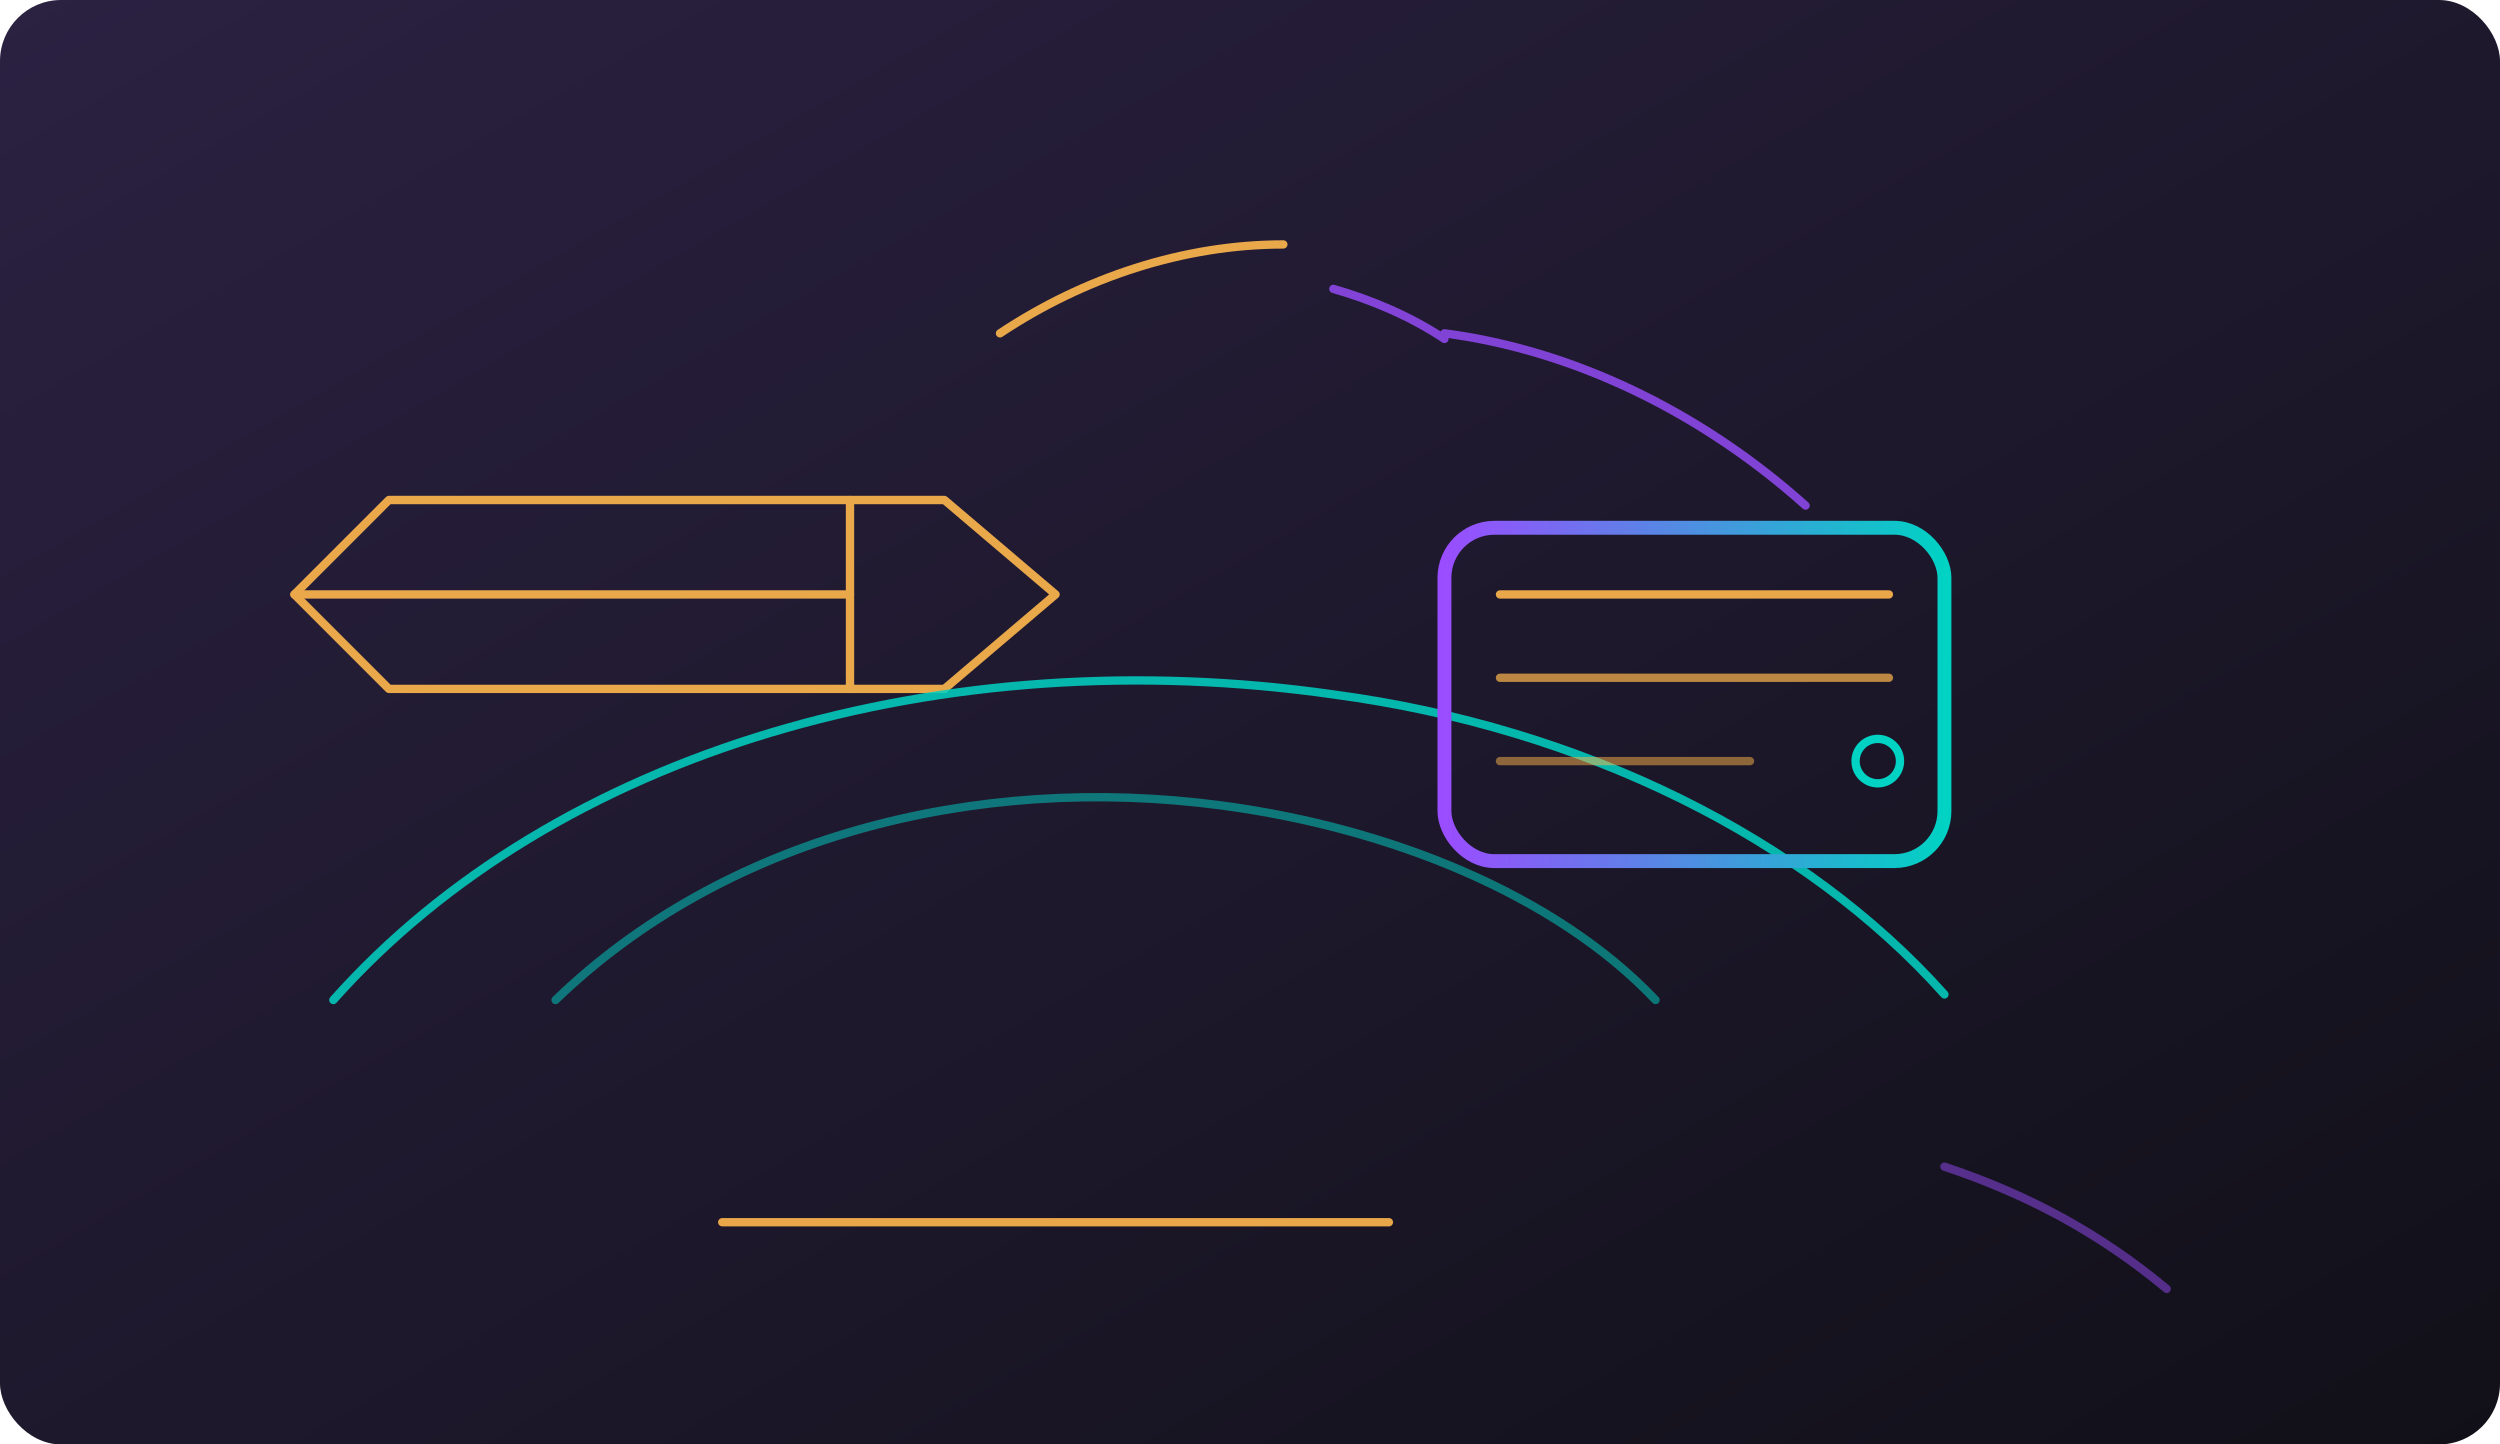 <svg xmlns="http://www.w3.org/2000/svg" viewBox="0 0 900 520" role="img" aria-labelledby="title desc">
  <title id="title">Artifiction Publishing Minimal Hero</title>
  <desc id="desc">Abstract AI creativity motif with book and circuit lines over a deep gradient.</desc>
  <defs>
    <linearGradient id="bg" x1="0%" y1="0%" x2="100%" y2="100%">
      <stop offset="0%" stop-color="#2b2142"/>
      <stop offset="100%" stop-color="#111018"/>
    </linearGradient>
    <linearGradient id="neon" x1="0%" y1="0%" x2="100%" y2="0%">
      <stop offset="0%" stop-color="#9A4DFF"/>
      <stop offset="100%" stop-color="#00D2C3"/>
    </linearGradient>
  </defs>
  <rect width="900" height="520" rx="22" fill="url(#bg)"/>
  <g stroke="#FFB74D" stroke-width="3" stroke-linecap="round" stroke-linejoin="round" fill="none" opacity="0.9">
    <path d="M140 180h200l40 34-40 34H140l-34-34z"/>
    <path d="M106 214h200"/>
    <path d="M306 180v68"/>
  </g>
  <g stroke="#00D2C3" stroke-width="3" stroke-linecap="round" fill="none" opacity="0.85">
    <path d="M120 360c80-90 220-130 360-110 90 12 170 52 220 108"/>
    <path d="M200 360c60-58 150-82 240-70 60 8 120 32 156 70" opacity="0.6"/>
  </g>
  <g stroke="#9A4DFF" stroke-width="3" stroke-linecap="round" fill="none" opacity="0.8">
    <path d="M520 120c46 6 92 28 130 62"/>
    <path d="M480 104c14 4 28 10 40 18"/>
    <path d="M700 420c30 10 56 24 80 44" opacity="0.6"/>
  </g>
  <g transform="translate(520 190)" stroke-linecap="round" stroke-linejoin="round" fill="none">
    <rect x="0" y="0" width="180" height="120" rx="18" stroke="url(#neon)" stroke-width="5"/>
    <path d="M20 24h140" stroke="#FFB74D" stroke-width="3" opacity="0.9"/>
    <path d="M20 54h140" stroke="#FFB74D" stroke-width="3" opacity="0.7"/>
    <path d="M20 84h90" stroke="#FFB74D" stroke-width="3" opacity="0.5"/>
    <circle cx="156" cy="84" r="8" fill="none" stroke="#00D2C3" stroke-width="3"/>
  </g>
  <g stroke="#FFB74D" stroke-width="3" stroke-linecap="round" fill="none" opacity="0.9">
    <path d="M360 120c30-20 66-32 102-32"/>
    <path d="M260 440h240"/>
  </g>
</svg>
